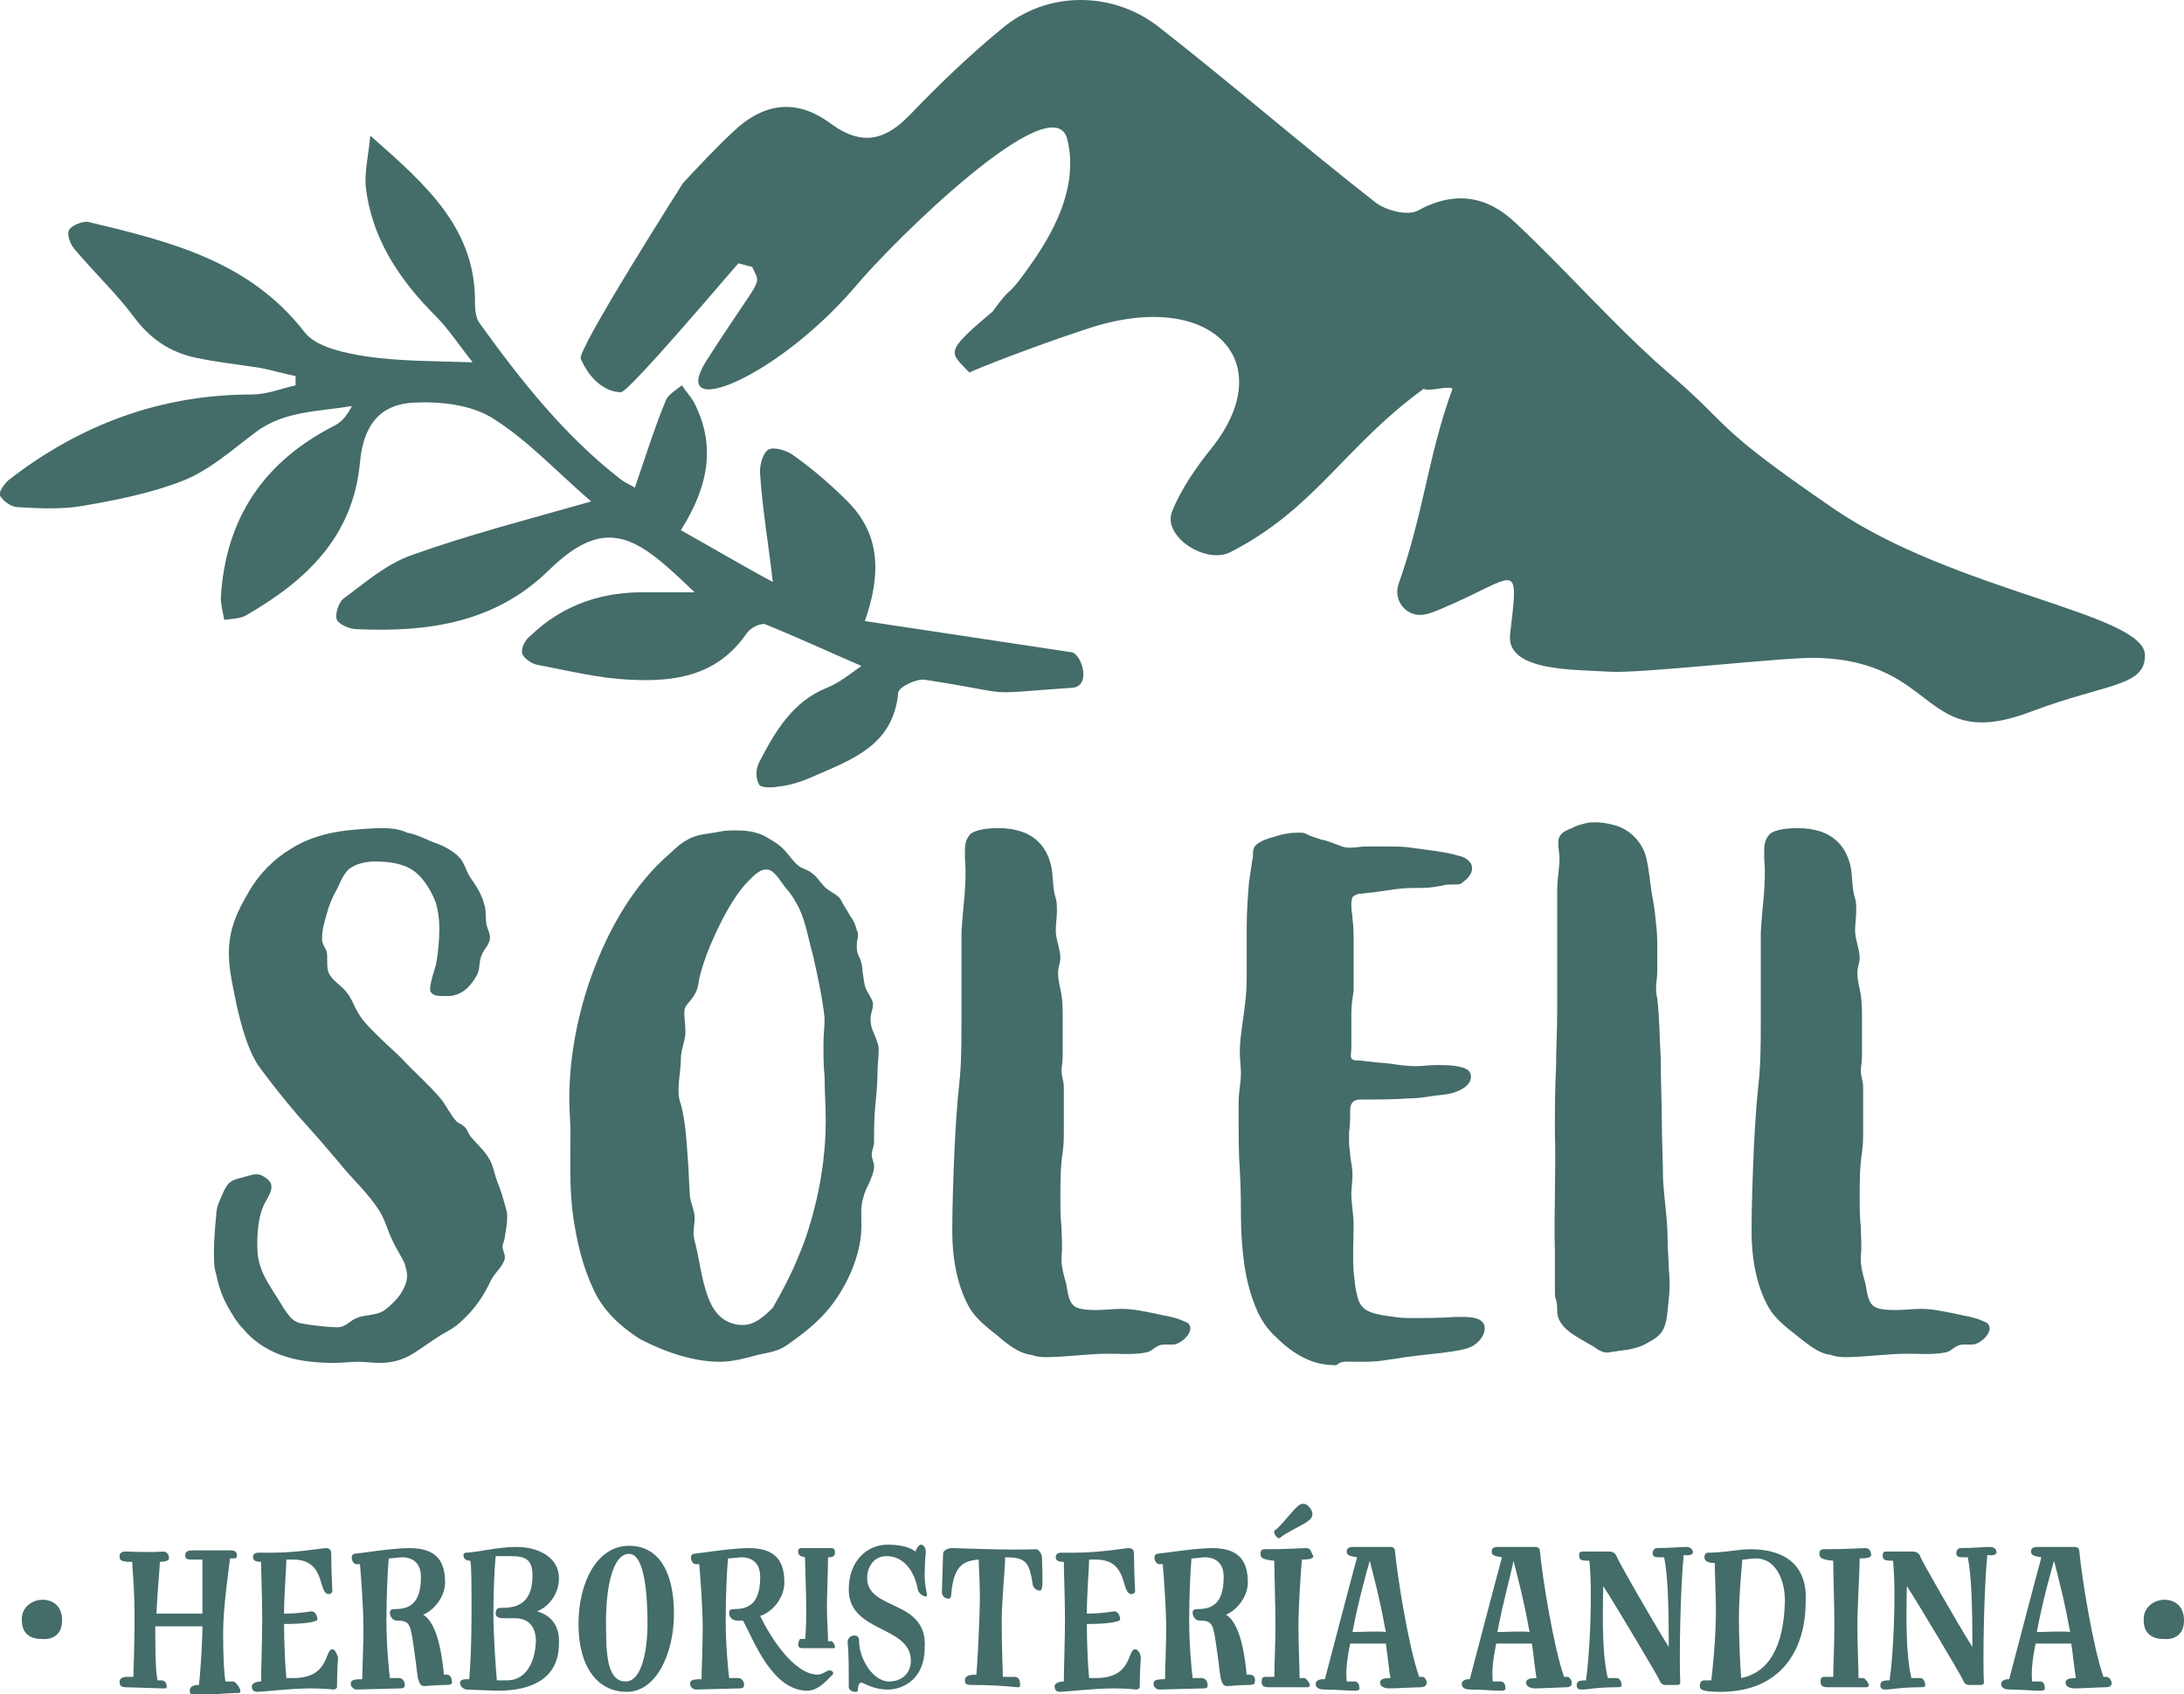 <?xml version="1.0" encoding="UTF-8"?> <!-- Generator: Adobe Illustrator 21.0.0, SVG Export Plug-In . SVG Version: 6.00 Build 0) --> <svg xmlns="http://www.w3.org/2000/svg" xmlns:xlink="http://www.w3.org/1999/xlink" id="Layer_1" x="0px" y="0px" viewBox="0 0 189.9 147.3" style="enable-background:new 0 0 189.9 147.3;" xml:space="preserve"> <style type="text/css"> .st0{clip-path:url(#SVGID_2_);fill:#446C68;} </style> <g> <defs> <rect id="SVGID_1_" width="189.9" height="147.3"></rect> </defs> <clipPath id="SVGID_2_"> <use xlink:href="#SVGID_1_" style="overflow:visible;"></use> </clipPath> <path class="st0" d="M93.1,56.7c0.9,0,1.9,3,0.1,3.1c-8.5,0.6-4.3,0.6-12.8-0.7c-0.7-0.1-2.2,0.6-2.3,1.1c-0.4,4.7-4.2,5.9-7.6,7.4 c-0.9,0.4-1.9,0.7-2.9,0.8c-0.5,0.1-1.5,0.1-1.6-0.2c-0.3-0.5-0.3-1.3,0-1.9c1.4-2.7,2.9-5.3,5.9-6.5c1-0.4,1.9-1.1,3-1.9 c-3-1.3-5.6-2.5-8.3-3.6c-0.4-0.2-1.4,0.3-1.7,0.8c-2.5,3.6-6.1,4.2-10,4c-2.8-0.1-5.5-0.8-8.2-1.3c-0.5-0.1-1.2-0.6-1.3-1 c-0.1-0.5,0.3-1.2,0.7-1.5c2.9-2.8,6.4-3.9,10.3-3.8c1.3,0,2.6,0,4,0c-4.8-4.6-7.5-7-12.7-1.9C43.1,54.1,37.3,55,31,54.7 c-0.6,0-1.5-0.4-1.7-0.8c-0.2-0.4,0.1-1.4,0.5-1.8c1.9-1.4,3.7-3,5.9-3.8c5-1.8,10.1-3.1,15.7-4.7c-3-2.6-5.5-5.3-8.5-7.2 c-1.9-1.2-4.5-1.5-6.8-1.4c-3,0.1-4.5,1.9-4.8,5.2c-0.6,6.5-4.7,10.3-9.9,13.3c-0.5,0.3-1.3,0.3-1.9,0.4c-0.1-0.6-0.3-1.3-0.3-1.9 C19.6,45,23,40.1,29.1,37c0.6-0.3,1.1-0.9,1.5-1.7c-2.9,0.5-5.9,0.4-8.4,2.3c-2,1.5-4,3.3-6.3,4.2c-2.8,1.1-5.9,1.7-8.8,2.2 c-1.8,0.3-3.7,0.2-5.5,0.1c-0.6,0-1.3-0.5-1.6-1c-0.2-0.2,0.4-1.1,0.8-1.4C7,36.9,14,34.3,21.9,34.3c1.3,0,2.5-0.5,3.8-0.8 c0-0.3,0-0.5,0-0.8c-1-0.2-2-0.5-3-0.7c-1.9-0.3-3.8-0.5-5.7-0.9c-2.3-0.5-4-1.7-5.4-3.6c-1.5-2-3.4-3.8-5-5.7 C6.1,21.3,5.8,20.4,6,20c0.2-0.4,1.2-0.8,1.7-0.7c7.1,1.7,14,3.4,18.8,9.6c1,1.3,3.5,1.8,5.4,2.1c2.8,0.4,5.7,0.4,9.2,0.5 c-1.2-1.5-2.1-2.9-3.2-4c-3.2-3.2-5.6-6.8-6.1-11.3c-0.1-1.2,0.2-2.5,0.4-4.4c4.9,4.3,9.2,8.1,9.1,14.6c0,0.6,0.1,1.3,0.4,1.7 c3.6,5,7.4,9.8,12.3,13.6c0.4,0.3,0.9,0.5,1.2,0.7c0.9-2.6,1.7-5.2,2.7-7.6c0.2-0.5,0.9-0.9,1.4-1.3c0.3,0.5,0.7,0.9,1,1.4 c2,3.8,1.3,7.4-1.1,11.2c2.7,1.5,5.2,3,8,4.5c-0.4-3.4-0.9-6.3-1.1-9.3c-0.1-0.7,0.2-1.9,0.7-2.2c0.5-0.3,1.7,0.1,2.2,0.5 c1.7,1.2,3.3,2.6,4.7,4c2.9,2.9,2.9,6.4,1.5,10.4"></path> <path class="st0" d="M186.5,56.9c-0.2-3.6-16.6-5.5-27.1-12.7c-10.5-7.2-8.7-6.9-14-11.5c-4.8-4.1-9-9-13.6-13.3 c-2.4-2.3-5.2-2.9-8.5-1.1c-0.9,0.5-2.8,0-3.7-0.7c-6.4-5-12.5-10.3-18.9-15.3c-4-3.1-9.7-3.1-13.6,0.2c-2.8,2.3-5.4,4.8-7.9,7.4 c-2.1,2.2-4.1,2.9-6.9,0.9c-2.9-2.2-5.8-2-8.6,0.7c-1.4,1.3-2.8,2.8-4.3,4.4c0,0-9.3,14.6-8.9,15.3c0.4,0.9,0.9,1.6,1.5,2.1 c0.6,0.5,1.3,0.8,2,0.8c0.7,0,9.9-10.9,10.2-11.2c0.5,0.1,0.7,0.2,1.2,0.3c0.8,1.8,1,0.4-4,8.2c-3.3,5.3,6.1,1.5,12.9-6.4 c3.5-4.2,17.3-17.7,18.5-12.9c1.2,4.8-2.1,9.4-3.6,11.5c-1.8,2.5-1.1,1-2.9,3.5c-4.3,3.6-3.7,3.5-2,5.3c0-0.1,5.6-2.3,10.2-3.8 c10.7-3.6,16.9,2.7,10.9,10.3c-1.3,1.6-2.7,3.6-3.5,5.6c-0.8,2.2,3,4.6,5.1,3.5c7.4-3.8,9.9-9.2,16.8-14.2c0.4,0.3,2.1-0.3,2.5,0 c-2.1,5.7-2.5,10.8-4.7,17c-0.5,1.5,0.8,3,2.4,2.6c0.5-0.1,0.9-0.3,1.4-0.5c6.6-2.8,6.7-4.5,5.9,2.3c-0.3,3.2,5.6,3,8.6,3.2 c2.6,0.2,15.4-1.3,18.1-1.2c10.8,0.3,9,8.4,18.8,4.6C183.2,59.4,186.6,59.7,186.5,56.9"></path> <path class="st0" d="M160.4,118c1.8,0,3.6-0.3,5.5-0.3c1,0,2.1,0.1,3.2-0.1c0.7-0.1,0.8-0.7,1.7-0.7c0.2,0,0.4,0,0.6,0 c0.2,0,0.3,0,0.5-0.1c0.5-0.2,1.1-0.8,1.1-1.3c0-0.2-0.1-0.5-0.5-0.6c-0.8-0.4-1.8-0.5-2.6-0.7c-1-0.2-1.9-0.4-2.9-0.4 c-0.7,0-1.4,0.1-2.1,0.1c-0.5,0-0.9,0-1.4-0.1c-1.1-0.2-1.1-1.2-1.3-2.2c-0.2-0.7-0.4-1.4-0.4-2.1c0-0.1,0-0.2,0-0.3 c0.1-0.8,0-1.7,0-2.5c-0.1-0.9-0.1-1.7-0.1-2.6c0-1.3,0-2.6,0.2-3.9c0.1-0.7,0.1-1.3,0.1-1.9c0-0.5,0-1,0-1.5c0-0.8,0-1.6,0-2.3 c0-0.5-0.2-0.9-0.2-1.4c0-0.4,0.1-0.6,0.1-1.3c0-1,0-2,0-3.1c0-0.8,0-1.5-0.1-2.2c-0.1-0.6-0.3-1.2-0.3-1.9c0-0.5,0.2-0.9,0.2-1.3 c0-0.8-0.4-1.6-0.4-2.4c0-0.6,0.1-1.1,0.1-1.7c0-0.4,0-0.8-0.1-1.1c-0.3-0.9-0.2-1.9-0.4-2.8c-0.2-0.9-0.6-1.6-1.1-2.1 c-0.8-0.8-2-1.2-3.5-1.2c-0.8,0-1.9,0.1-2.4,0.5c-0.4,0.4-0.5,0.9-0.5,1.4c0,0.3,0,0.5,0,0.8c0.2,2.1-0.2,4.3-0.3,6.4 c0,1.3,0,2.5,0,3.8c0,1.3,0,2.7,0,4c0,1.8,0,3.6-0.2,5.4c-0.2,1.8-0.3,3.6-0.4,5.5c-0.1,2.4-0.2,4.9-0.2,7.3c0,2.2,0.4,4.7,1.5,6.6 c0.5,0.9,1.5,1.7,2.4,2.4s1.9,1.6,3,1.7C159.4,117.9,159.9,118,160.4,118L160.4,118z M139.7,117.6c0.3,0,0.5-0.1,0.8-0.1 c0.4-0.1,0.9-0.1,1.3-0.2c0.4-0.1,0.8-0.2,1.2-0.4c0.7-0.4,1.4-0.7,1.7-1.5c0.3-0.7,0.3-1.7,0.4-2.4c0.1-0.9,0.1-1.8,0-2.7 c0-0.8-0.1-1.7-0.1-2.5c0-1.8-0.3-3.5-0.4-5.3c0-1.6-0.1-3.2-0.1-4.7c0-1.9-0.1-3.9-0.1-5.8c-0.1-1.7-0.1-3.5-0.3-5.2 c-0.1-0.3-0.1-0.7-0.1-1c0-0.4,0.1-0.8,0.1-1.3c0-0.8,0-1.7,0-2.5c0-0.9-0.1-1.7-0.2-2.6c-0.1-0.9-0.3-1.7-0.4-2.6 c-0.1-0.8-0.2-1.6-0.4-2.4c-0.4-1.3-1.5-2.4-2.9-2.7c-0.4-0.1-0.9-0.2-1.4-0.2c-0.4,0-0.7,0-1,0.1c-0.4,0.1-0.8,0.2-1.1,0.4 c-0.3,0.1-0.8,0.3-1,0.6c-0.2,0.2-0.2,0.5-0.2,0.8c0,0.4,0.1,0.9,0.1,1.2c0,0.9-0.2,1.8-0.2,2.8c0,1.6,0,3.1,0,4.7 c0,1.1,0,2.2,0,3.3c0,0.9,0,1.8,0,2.6c0,1.6-0.1,3.2-0.1,4.8c-0.1,1.9-0.1,3.7-0.1,5.6c0.1,3.5-0.1,7,0,10.5c0,0.3,0,0.5,0,0.8 c0,0.6,0,1.3,0,1.9c0,0.2,0,0.4,0,0.7c0,0.2,0,0.5,0.1,0.7c0.1,0.4,0.1,0.7,0.1,1c0,0.9,0.7,1.6,1.5,2.1c0.6,0.4,1.2,0.7,1.7,1 C138.6,117.1,139.2,117.6,139.7,117.6L139.7,117.6z M117.7,118.4c0.2,0,0.3,0,0.5,0c0.7,0,1.3,0,2-0.1c0.7-0.1,1.4-0.2,2-0.3 c1.4-0.2,2.8-0.3,4.1-0.5c0.6-0.1,1.3-0.2,1.8-0.5c0.5-0.3,1-0.9,1-1.5c0-0.9-1.1-1-1.9-1c-0.2,0-0.5,0-0.6,0 c-1.4,0.1-2.8,0.1-4.1,0.1c-0.7,0-1.3-0.1-2-0.2c-0.6-0.1-1.2-0.2-1.7-0.5c-0.5-0.3-0.7-0.8-0.8-1.3c-0.2-0.7-0.2-1.3-0.3-2 c-0.1-1.4,0-2.7,0-4.1c0-0.9-0.2-1.8-0.2-2.7c0-0.5,0.1-1.1,0.1-1.6c0-0.6-0.1-1.1-0.2-1.7c0-0.4-0.1-0.8-0.1-1.2 c0-0.3,0-0.5,0-0.8c0.1-0.7,0.1-1.3,0.1-2c0-0.6,0.3-0.9,0.9-0.9c1.4,0,2.8,0,4.2-0.1c0.7,0,1.4-0.1,2-0.2c0.6-0.1,1.3-0.1,1.9-0.3 c0.6-0.2,1.5-0.6,1.5-1.4c0-0.4-0.3-0.7-0.8-0.8c-0.7-0.2-1.5-0.2-2.2-0.2c-0.6,0-1.2,0.1-1.8,0.1c-0.7,0-1.4-0.1-2.1-0.2 c-0.6-0.1-1.3-0.1-1.9-0.2c-0.3,0-0.7-0.1-1-0.1c-0.2,0-0.5,0-0.6-0.2c-0.1-0.2,0-0.6,0-0.8c0-0.3,0-0.7,0-1c0-0.7,0-1.4,0-2.1 c0-0.7,0.1-1.3,0.2-2c0-0.7,0-1.5,0-2.2c0-0.6,0-1.3,0-1.9c0-0.7,0-1.4-0.1-2.1c0-0.4-0.1-0.7-0.1-1.1c0-0.3,0-0.6,0.1-0.8 c0.2-0.2,0.5-0.3,0.7-0.3c0.3,0,0.7-0.1,1-0.1c0.7-0.1,1.4-0.2,2.1-0.3c0.8-0.1,1.5-0.1,2.3-0.1c0.6,0,1.1-0.1,1.7-0.2 c0.3-0.1,0.7-0.1,1.1-0.1c0.3,0,0.5,0,0.7-0.2c0.4-0.3,0.8-0.7,0.8-1.2c0-0.6-0.6-1-1.2-1.1c-0.6-0.2-1.3-0.3-1.9-0.4 c-0.7-0.1-1.5-0.2-2.2-0.3c-0.6-0.1-1.3-0.1-1.9-0.1c-0.7,0-1.4,0-2.1,0c-0.4,0-0.8,0.1-1.3,0.1c-0.2,0-0.4,0-0.7-0.1 c-0.6-0.2-1.2-0.5-1.8-0.6c-0.3-0.1-0.6-0.2-0.9-0.3c-0.3-0.1-0.5-0.3-0.8-0.3c-0.2,0-0.3,0-0.5,0c-0.5,0-1,0.1-1.4,0.2 c-0.6,0.2-1.2,0.3-1.7,0.6c-0.2,0.1-0.5,0.3-0.6,0.6c-0.1,0.3,0,0.6-0.1,0.9c-0.1,0.7-0.2,1.3-0.3,2c-0.1,1.3-0.2,2.6-0.2,3.9 c0,1.5,0,3,0,4.5c0,1.4-0.2,2.7-0.4,4.1c-0.1,0.8-0.2,1.5-0.2,2.3c0,0.6,0.1,1.2,0.1,1.8c0,0.8-0.2,1.7-0.2,2.5c0,0.6,0,1.1,0,1.7 c0,1.4,0,2.8,0.1,4.2c0.1,1.5,0.1,3.6,0.1,4c0,1.4,0.1,2.9,0.3,4.3c0.2,1.3,0.5,2.5,1,3.7c0.4,1,1,1.9,1.8,2.6 c0.9,0.9,2,1.7,3.2,2.1c0.6,0.2,1.3,0.3,2,0.3C116.6,118.3,117.1,118.4,117.7,118.4L117.7,118.4z M90.9,118c1.8,0,3.6-0.3,5.5-0.3 c1,0,2.1,0.1,3.2-0.1c0.7-0.1,0.8-0.7,1.7-0.7c0.2,0,0.4,0,0.6,0c0.2,0,0.3,0,0.5-0.1c0.5-0.2,1.1-0.8,1.1-1.3 c0-0.2-0.1-0.5-0.5-0.6c-0.8-0.4-1.8-0.5-2.6-0.7c-1-0.2-1.9-0.4-2.9-0.4c-0.7,0-1.4,0.1-2.1,0.1c-0.5,0-0.9,0-1.4-0.1 c-1.1-0.2-1.1-1.2-1.3-2.2c-0.2-0.7-0.4-1.4-0.4-2.1c0-0.1,0-0.2,0-0.3c0.1-0.8,0-1.7,0-2.5c-0.1-0.9-0.1-1.7-0.1-2.6 c0-1.3,0-2.6,0.2-3.9c0.1-0.7,0.1-1.3,0.1-1.9c0-0.5,0-1,0-1.5c0-0.8,0-1.6,0-2.3c0-0.5-0.2-0.9-0.2-1.4c0-0.4,0.1-0.6,0.1-1.3 c0-1,0-2,0-3.1c0-0.8,0-1.5-0.1-2.2c-0.1-0.6-0.3-1.2-0.3-1.9c0-0.5,0.2-0.9,0.2-1.3c0-0.8-0.4-1.6-0.4-2.4c0-0.6,0.1-1.1,0.1-1.7 c0-0.4,0-0.8-0.1-1.1c-0.3-0.9-0.2-1.9-0.4-2.8c-0.2-0.9-0.6-1.6-1.1-2.1c-0.8-0.8-2-1.2-3.5-1.2c-0.8,0-1.9,0.1-2.4,0.5 c-0.4,0.4-0.5,0.9-0.5,1.4c0,0.3,0,0.5,0,0.8c0.2,2.1-0.2,4.3-0.3,6.4c0,1.3,0,2.5,0,3.8c0,1.3,0,2.7,0,4c0,1.8,0,3.6-0.2,5.4 c-0.2,1.8-0.3,3.6-0.4,5.5c-0.1,2.4-0.2,4.9-0.2,7.3c0,2.2,0.4,4.7,1.5,6.6c0.5,0.9,1.5,1.7,2.4,2.4c0.8,0.7,1.9,1.6,3,1.7 C89.9,117.9,90.4,118,90.9,118L90.9,118z M64.6,115.2c-0.2,0-0.5,0-0.8-0.1c-1.2-0.3-1.9-1.3-2.3-2.5c-0.5-1.4-0.7-3.1-1-4.3 c-0.1-0.4-0.2-0.8-0.2-1.1c0-0.3,0.1-0.9,0.1-1.3c0-0.6-0.3-1.2-0.4-1.8c-0.1-1.1-0.1-2.3-0.2-3.4c-0.1-1.5-0.2-3.2-0.6-4.7 C59,95.5,59,95.1,59,94.7c0-0.9,0.2-1.7,0.2-2.6c0-0.9,0.4-1.6,0.4-2.4c0-0.6-0.1-1.1-0.1-1.7c0-0.5,0.3-0.7,0.6-1.1 c0.5-0.6,0.6-1.1,0.7-1.8c0.3-1.3,0.8-2.6,1.4-3.9c0.7-1.5,1.5-3,2.5-4.2c0.5-0.5,1.2-1.4,1.9-1.4c0.3,0,0.5,0.1,0.8,0.4 c0.4,0.4,0.7,1,1.1,1.4c0.4,0.5,0.7,1,1,1.6c0.6,1.3,0.8,2.7,1.2,4.1c0.4,1.8,0.8,3.6,1,5.4c0,0.8-0.1,1.5-0.1,2.3 c0,0.9,0,1.9,0.1,2.8c0,1.3,0.1,2.5,0.1,3.8c0,2.4-0.3,4.7-0.8,6.9c-0.4,1.7-0.9,3.4-1.6,5c-0.6,1.5-1.4,3-2.2,4.4 C66.4,114.5,65.6,115.2,64.6,115.2L64.6,115.2z M62.6,118.4c1.1,0,2.2-0.3,3.3-0.6c0.9-0.2,1.8-0.3,2.6-0.9 c1.7-1.2,3.1-2.3,4.3-4.1c1.2-1.8,2.1-4.1,2.1-6.2c0-0.9-0.1-1.7,0.2-2.6c0.1-0.4,0.3-0.8,0.5-1.2c0.2-0.5,0.4-0.9,0.4-1.4 c0-0.4-0.2-0.6-0.2-1c0-0.4,0.2-0.7,0.2-1.1c0-1,0-2.1,0.1-3.1c0.1-1,0.2-2,0.2-3c0-0.6,0.1-1.3,0.1-1.9c0-0.2,0-0.4-0.1-0.6 c-0.2-0.8-0.6-1.2-0.6-2c0-0.1,0-0.1,0-0.2c0-0.4,0.2-0.7,0.2-1.1c0-0.1,0-0.2,0-0.2c-0.1-0.4-0.4-0.8-0.6-1.2 c-0.2-0.5-0.2-1-0.3-1.5c0-0.4-0.1-0.8-0.2-1.1c-0.2-0.4-0.3-0.6-0.3-1c0-0.1,0-0.2,0-0.3c0-0.3,0.1-0.5,0.1-0.8 c0-0.1,0-0.3-0.1-0.4c-0.1-0.5-0.3-0.9-0.6-1.3c-0.2-0.4-0.5-0.8-0.7-1.2c-0.3-0.7-1.1-0.8-1.6-1.4c-0.3-0.3-0.5-0.7-0.9-1 c-0.3-0.3-0.7-0.4-1.1-0.6c-0.6-0.4-1-1.1-1.5-1.6c-0.5-0.5-1.1-0.8-1.6-1.1c-0.8-0.4-1.6-0.5-2.5-0.5c-0.4,0-0.9,0-1.4,0.1 c-0.9,0.2-2,0.2-2.8,0.7c-0.8,0.4-1.4,1.1-2.1,1.7c-3,2.8-5.1,6.7-6.5,10.8c-1.1,3.3-1.7,6.7-1.7,10.1c0,1,0.1,2,0.1,2.8 c0,2.4-0.1,4.7,0.2,7.1c0.3,2.2,0.8,4.5,1.8,6.6c0.8,1.8,2.3,3.2,4,4.3C57.7,117.5,60.2,118.4,62.6,118.4L62.6,118.4z M33.1,118.5 c1,0,2-0.3,2.8-0.8c0.8-0.5,1.6-1.1,2.4-1.6c0.7-0.4,1.3-0.7,1.9-1.3c1.1-1,1.9-2.2,2.5-3.5c0.2-0.4,0.5-0.7,0.8-1.1 c0.2-0.3,0.4-0.6,0.4-0.9c0-0.3-0.2-0.6-0.2-0.9c0-0.3,0.2-0.6,0.2-0.9c0.1-0.6,0.2-1.1,0.2-1.6c0-0.3,0-0.5-0.1-0.8 c-0.2-0.7-0.4-1.5-0.7-2.2c-0.3-0.7-0.4-1.6-0.8-2.2c-0.4-0.7-1.1-1.3-1.6-1.9c-0.2-0.3-0.3-0.7-0.6-0.9c-0.2-0.2-0.4-0.2-0.6-0.4 c-0.5-0.5-0.9-1.4-1.4-2c-1.1-1.3-2.3-2.3-3.4-3.5c-0.6-0.6-1.2-1.1-1.8-1.7c-0.7-0.7-1.5-1.4-2-2.3c-0.4-0.7-0.6-1.4-1.2-2 c-0.5-0.5-1.3-1-1.4-1.7c-0.1-0.5,0-1.1-0.1-1.6C28.3,82.5,28,82,28,81.7c0-0.9,0.2-1.5,0.4-2.2c0.2-0.8,0.5-1.5,0.9-2.2 c0.3-0.6,0.5-1.2,1-1.7c0.6-0.5,1.5-0.7,2.4-0.7c0.8,0,1.6,0.1,2.2,0.3c0.7,0.2,1.3,0.6,1.8,1.2c0.5,0.6,0.9,1.3,1.2,2.1 c0.2,0.7,0.3,1.4,0.3,2.2c0,1.1-0.1,2.2-0.3,3.2c-0.1,0.4-0.5,1.5-0.5,2.1c0,0.1,0,0.2,0.1,0.3c0.2,0.3,0.7,0.3,1.2,0.3 c0.4,0,0.7,0,0.9-0.1c0.8-0.2,1.4-0.9,1.8-1.6c0.4-0.6,0.2-1.3,0.5-1.9c0.2-0.5,0.7-0.9,0.7-1.5c0-0.4-0.2-0.7-0.3-1.1 c-0.1-0.6,0-1.2-0.2-1.8c-0.2-0.8-0.7-1.6-1.2-2.3c-0.4-0.6-0.5-1.3-1-1.8c-0.6-0.6-1.4-1-2.3-1.3c-0.7-0.3-1.5-0.7-2.2-0.8 C34.8,72.1,34,72,33.3,72c-1,0-2.1,0.1-3.1,0.2c-1.8,0.2-3.5,0.7-4.9,1.6c-1.5,0.9-2.8,2.2-3.7,3.8c-1,1.7-1.7,3.2-1.7,5.3 c0,1.5,0.4,3.1,0.7,4.6c0.4,1.7,0.9,3.7,1.9,5.2c1.1,1.5,2.3,3,3.5,4.4c1.2,1.3,2.4,2.7,3.5,4c1.1,1.4,2.5,2.6,3.5,4.2 c0.5,0.8,0.7,1.7,1.1,2.5c0.3,0.7,0.8,1.4,1.1,2.1c0.1,0.4,0.2,0.7,0.2,1c0,0.5-0.2,1-0.5,1.5c-0.3,0.5-1.1,1.3-1.6,1.6 c-0.7,0.4-1.6,0.3-2.3,0.6c-0.7,0.3-0.9,0.8-1.7,0.8c-0.8,0-2.4-0.2-2.9-0.3c-0.9-0.1-1.2-0.6-1.7-1.3c-0.4-0.7-0.9-1.4-1.3-2.1 c-0.5-0.8-0.9-1.7-1-2.7c-0.1-1.4,0-3.5,0.8-4.7c0.2-0.4,0.4-0.7,0.4-1.1c0-0.3-0.1-0.5-0.5-0.8c-0.3-0.2-0.5-0.3-0.8-0.3 c-0.4,0-0.9,0.2-1.3,0.3c-0.9,0.2-1.2,0.4-1.6,1.3c-0.3,0.7-0.6,1.2-0.6,2c-0.1,1-0.2,2.1-0.2,3.2c0,0.6,0,1.3,0.2,1.9 c0.2,1,0.5,1.9,1,2.8c0.4,0.7,0.8,1.4,1.4,2c1,1.2,2.4,2,3.8,2.4c1.3,0.4,2.8,0.5,4.1,0.5c0.7,0,1.4-0.1,2-0.1 C31.7,118.4,32.4,118.5,33.1,118.5L33.1,118.5z"></path> <path class="st0" d="M177.1,141.9c0.5-2.7,1.3-5.5,1.5-6.2c0.2,0.8,0.9,3.4,1.3,5.7l0.1,0.5C179.5,141.8,177.8,141.9,177.1,141.9 M183.2,145.8h-0.3c-0.9-2.5-1.9-8.7-2.1-10.9c0-0.3-0.2-0.4-0.4-0.4c-1.1,0-2.9,0-3.2,0c-0.4,0-0.6,0.1-0.6,0.4 c0,0.3,0.2,0.4,0.9,0.5c-0.5,1.8-2.4,9.1-2.8,10.6h-0.1c-0.2,0-0.6,0.1-0.6,0.4c0,0.3,0.2,0.5,0.8,0.5c0.9,0,2,0.1,2.4,0.1 s0.6,0,0.6-0.2c0-0.3-0.1-0.6-0.4-0.6h-0.7c-0.1-0.7,0-1.9,0.3-3.3h3.1c0.2,1.4,0.3,2.5,0.4,3c-0.6,0-0.9,0.1-0.9,0.4 c0,0.3,0.3,0.5,0.8,0.5c0.5,0,2.3-0.1,2.7-0.1C184,146.7,183.5,145.8,183.2,145.8 M173.6,135c0-0.3-0.2-0.5-0.6-0.5 c-0.4,0-1.5,0.1-2.6,0.1c-0.1,0-0.3,0.2-0.3,0.4c0,0.3,0.1,0.4,0.6,0.4l0.4,0c0.3,1.5,0.4,3.8,0.4,7.8c-1.5-2.4-4.4-7.5-4.5-7.8 c-0.1-0.3-0.3-0.5-0.7-0.5l-2.3,0c-0.2,0-0.3,0.1-0.3,0.3c0,0.4,0.1,0.5,0.9,0.5c0.3,3,0,8.5-0.3,10.4c-0.6,0-0.8,0.1-0.8,0.4 c0,0.3,0.1,0.4,0.5,0.4c0.4,0,1.3-0.2,3-0.2c0.4,0,0.4-0.1,0.4-0.2c0-0.3-0.2-0.6-0.4-0.6h-0.8c-0.6-2.4-0.4-6.8-0.4-8 c1.1,1.7,4.5,7.4,4.9,8.2c0.1,0.3,0.3,0.4,0.5,0.4l1.1,0c0.1,0,0.2-0.1,0.2-0.2c-0.1-1.9,0-8.2,0.3-11.1 C173.4,135.3,173.6,135.1,173.6,135 M161.7,135.5c0.7,0,1-0.1,1-0.3c0-0.2-0.1-0.6-0.5-0.6c-0.4,0-1.6,0.1-3.6,0.1 c-0.3,0-0.4,0.1-0.4,0.4c0,0.3,0.1,0.5,1.2,0.6c0,0.9,0.1,3.9,0.1,5.6c0,1.6-0.1,3.8-0.1,4.5h-0.8c-0.2,0-0.3,0.1-0.3,0.4 c0,0.3,0.1,0.5,0.6,0.5s2,0,2.4,0c0.4,0,0.8,0,1,0c0.1,0,0.2-0.1,0.2-0.2c0-0.1-0.3-0.6-0.5-0.6h-0.4c0-0.8-0.1-3-0.1-4.5 C161.5,139.8,161.7,136.5,161.7,135.5 M151.4,145.9c-0.1-1-0.2-3.6-0.2-5.2c0-1.8,0.2-4,0.3-5.1c0.3,0,0.7-0.1,1.2-0.1 c1.6,0,2.5,1.7,2.5,3.7C155.1,143.2,153.8,145.4,151.4,145.9 M152.2,134.7c-1.1,0-2.2,0.3-3.7,0.3c-0.2,0-0.3,0.2-0.3,0.4 c0,0.4,0.5,0.5,0.9,0.5c0,0.8,0.1,2.9,0.1,4.1c0,2.6-0.3,5.2-0.4,6.1l-0.6,0c-0.3,0-0.4,0.2-0.4,0.5c0,0.3,0.2,0.5,1.8,0.5 c5.3,0,7.4-3.7,7.4-7.8C157.2,136.1,155.2,134.7,152.2,134.7 M147.2,135c0-0.3-0.2-0.5-0.6-0.5c-0.4,0-1.5,0.1-2.6,0.1 c-0.1,0-0.3,0.2-0.3,0.4c0,0.3,0.1,0.4,0.6,0.4l0.4,0c0.3,1.5,0.4,3.8,0.4,7.8c-1.5-2.4-4.4-7.5-4.5-7.8c-0.1-0.3-0.3-0.5-0.7-0.5 l-2.3,0c-0.2,0-0.3,0.1-0.3,0.3c0,0.4,0.1,0.5,0.9,0.5c0.3,3,0,8.5-0.3,10.4c-0.6,0-0.8,0.1-0.8,0.4c0,0.3,0.1,0.4,0.5,0.4 c0.4,0,1.3-0.2,3-0.2c0.4,0,0.4-0.1,0.4-0.2c0-0.3-0.2-0.6-0.4-0.6h-0.8c-0.6-2.4-0.4-6.8-0.4-8c1.1,1.7,4.5,7.4,4.9,8.2 c0.1,0.3,0.3,0.4,0.5,0.4l1.1,0c0.1,0,0.2-0.1,0.2-0.2c-0.1-1.9,0-8.2,0.3-11.1C147,135.3,147.2,135.1,147.2,135 M130.2,141.9 c0.5-2.7,1.3-5.5,1.4-6.2c0.2,0.8,0.9,3.4,1.3,5.7l0.1,0.5C132.5,141.8,130.8,141.9,130.2,141.9 M136.3,145.8H136 c-0.9-2.5-1.9-8.7-2.1-10.9c0-0.3-0.2-0.4-0.4-0.4c-1.1,0-2.9,0-3.2,0c-0.4,0-0.6,0.1-0.6,0.4c0,0.3,0.2,0.4,0.9,0.5 c-0.5,1.8-2.4,9.1-2.8,10.6h-0.1c-0.2,0-0.6,0.1-0.6,0.4c0,0.3,0.2,0.5,0.8,0.5c0.9,0,2,0.1,2.4,0.1s0.6,0,0.6-0.2 c0-0.3-0.1-0.6-0.4-0.6h-0.7c-0.1-0.7,0-1.9,0.3-3.3h3.1c0.2,1.4,0.3,2.5,0.4,3c-0.6,0-0.9,0.1-0.9,0.4c0,0.3,0.3,0.5,0.8,0.5 c0.5,0,2.4-0.1,2.7-0.1C137,146.7,136.6,145.8,136.3,145.8 M117.6,141.9c0.5-2.7,1.3-5.5,1.5-6.2c0.2,0.8,0.9,3.4,1.3,5.7l0.1,0.5 C119.9,141.8,118.2,141.9,117.6,141.9 M123.7,145.8h-0.3c-0.9-2.5-1.9-8.7-2.1-10.9c0-0.3-0.2-0.4-0.4-0.4c-1.1,0-2.9,0-3.2,0 c-0.4,0-0.6,0.1-0.6,0.4c0,0.3,0.2,0.4,0.9,0.5c-0.5,1.8-2.4,9.1-2.8,10.6H115c-0.2,0-0.6,0.1-0.6,0.4c0,0.3,0.2,0.5,0.8,0.5 c0.9,0,2,0.1,2.4,0.1c0.4,0,0.6,0,0.6-0.2c0-0.3-0.1-0.6-0.4-0.6h-0.7c-0.1-0.7,0-1.9,0.3-3.3h3.1c0.2,1.4,0.3,2.5,0.4,3 c-0.6,0-0.9,0.1-0.9,0.4c0,0.3,0.3,0.5,0.8,0.5c0.5,0,2.4-0.1,2.7-0.1C124.4,146.7,124,145.8,123.7,145.8 M113.6,134.6 c-0.4,0-1.6,0.1-3.6,0.1c-0.3,0-0.4,0.1-0.4,0.4c0,0.3,0.1,0.5,1.2,0.6c0,0.9,0.1,3.9,0.1,5.6c0,1.6-0.1,3.8-0.1,4.5H110 c-0.2,0-0.3,0.1-0.3,0.4c0,0.3,0.1,0.5,0.6,0.5c0.5,0,2,0,2.4,0c0.4,0,0.8,0,1,0c0.1,0,0.2-0.1,0.2-0.2c0-0.1-0.3-0.6-0.5-0.6h-0.4 c0-0.8-0.1-3-0.1-4.5c0-1.5,0.2-4.8,0.3-5.8c0.7,0,1-0.1,1-0.3C114,135,114,134.6,113.6,134.6 M111.3,133.7 c0.6-0.5,2.2-1.2,2.5-1.5c0.4-0.3,0.4-0.7,0.1-1.1c-0.3-0.4-0.7-0.5-1.1-0.1c-0.4,0.3-1.4,1.7-2,2.1 C110.7,133.3,111.1,133.9,111.3,133.7 M108.6,145.6h-0.2c-0.1-0.9-0.4-4.4-1.8-5.2c1.1-0.5,1.9-1.7,1.9-2.8c0-1.7-0.6-3-3.1-3 c-1.5,0-4.6,0.5-4.8,0.5c-0.4,0.1-0.2,0.9,0.2,0.9c0.1,0,0.2,0,0.3,0c0.1,1.2,0.3,3.7,0.3,5.6c0,1.6-0.1,3.6-0.1,4.4 c-0.8,0-1,0.1-1,0.4c0,0.3,0.3,0.5,0.5,0.5c0.3,0,3.4-0.1,3.8-0.1s0.4-0.1,0.4-0.3c0-0.3-0.2-0.6-0.5-0.6c-0.2,0-0.5,0-0.8,0 c-0.1-0.8-0.3-2.9-0.3-5c0-2,0.1-4.4,0.2-5.4c0.3,0,0.9-0.1,1.2-0.1c0.5,0,1.6,0.2,1.6,1.7c0,2.1-0.8,2.8-2.2,2.8 c-0.4,0-0.5,0.1-0.5,0.3c0,0.3,0.2,0.7,0.6,0.7c1.2,0,1.2,0.4,1.5,2.5c0.2,1.3,0.3,2.6,0.4,2.7c0.1,0.4,0.3,0.5,0.5,0.5 c0.3,0,1-0.1,1.9-0.1c0.4,0,0.5-0.1,0.5-0.2C109.2,145.8,109,145.6,108.6,145.6 M98.7,143.4c-0.7,0-0.2,2.5-3.4,2.5h-0.6 c-0.1-0.9-0.2-3.1-0.2-4.7c1.9,0,2.9-0.2,2.9-0.4c0-0.3-0.2-0.7-0.5-0.7c-0.1,0-1.1,0.2-2.4,0.2c0-1.7,0.2-4,0.2-4.7 c0.3,0,0.4,0,0.6,0c2.9,0,2.1,3,3.1,3c0.2,0,0.3-0.2,0.3-0.2c0-0.1-0.1-1.9-0.1-3.3c0-0.4-0.2-0.5-0.5-0.5c-0.2,0-2.5,0.4-4.6,0.4 c-0.8,0-1.1,0-1.2,0c-0.3,0-0.5,0.1-0.5,0.4c0,0.2,0.1,0.4,0.7,0.4c0,0.8,0.1,3.2,0.1,5c0,1.7-0.1,4.5-0.1,5.4 c-0.5,0-0.8,0.2-0.8,0.4c0,0.3,0.1,0.5,0.5,0.5c0.4,0,2.9-0.3,4.6-0.3c1.4,0,1.9,0.1,2,0.1c0.1,0,0.3-0.1,0.3-0.2 c0-0.1,0-1.4,0.1-2.6C99.1,143.6,98.9,143.4,98.7,143.4 M90.6,135.4c0-0.3-0.3-0.7-0.5-0.7c-2.5,0.1-6.8-0.1-7.3-0.1 c-0.4,0-0.8,0.2-0.8,0.5s-0.1,3.1-0.1,3.3c0,0.5,0.4,0.6,0.6,0.6c0.1,0,0.2-0.1,0.2-0.3c0.2-2.4,0.9-3,2.4-3.1 c0,0.5,0.1,1.9,0.1,3.3c0,1.4-0.2,5.7-0.3,6.7c-0.8,0-1,0.2-1,0.5c0,0.3,0.1,0.4,0.6,0.4c2.4,0,3.8,0.2,4,0.2c0.1,0,0.2,0,0.2-0.2 c0-0.4-0.1-0.7-0.5-0.7c-0.2,0-0.7,0-1,0c0-0.6-0.1-2.1-0.1-5c0-1.5,0.3-4.6,0.3-5.4c1.8,0,2.1,0.4,2.4,2.4 c0.1,0.4,0.5,0.5,0.6,0.5c0.1,0,0.2-0.1,0.2-0.3C90.7,138,90.6,135.6,90.6,135.4 M75.4,137.2c0-1,0.6-1.9,1.7-1.9 c1.4,0,2.4,1.2,2.7,2.9c0.1,0.4,0.5,0.6,0.7,0.6c0.1,0,0.1,0,0.1-0.2c0-0.1-0.2-0.7-0.2-1.6c0-1.2,0.1-2,0.1-2.1 c0-0.3-0.2-0.6-0.4-0.6c-0.2,0-0.4,0.3-0.5,0.6c-0.5-0.4-1.4-0.6-2.4-0.6c-1.9,0-3.4,1.5-3.4,3.9c0,3.8,5.4,3.1,5.4,6.2 c0,1.1-0.8,1.8-1.9,1.8c-1.4,0-2.6-2-2.6-3.5c0-0.3-0.1-0.5-0.4-0.5c-0.3,0-0.6,0.2-0.6,0.6c0.1,0.8,0.1,2.4,0.1,3.9 c0,0.2,0.3,0.4,0.5,0.4c0.2,0,0.3,0,0.3-0.2c0-0.4,0.1-0.6,0.3-0.6c0.2,0,1,0.6,2.3,0.6c1.3,0,3.2-0.9,3.2-3.6 C80.7,139,75.4,140.1,75.4,137.2 M72.3,142.7h-0.3c0-0.7-0.1-1.9-0.1-2.9c0-1,0.1-3.5,0.1-4.4c0.4,0,0.6-0.1,0.6-0.4 c0-0.1,0-0.4-0.3-0.4c-0.3,0-1.3,0-2.6,0c-0.2,0-0.3,0.1-0.3,0.2c0,0.4,0.1,0.5,0.6,0.6c0,0.8,0.1,3.1,0.1,4.2c0,1,0,2.2-0.1,2.9 h-0.4c-0.1,0-0.2,0.3-0.2,0.5c0,0.2,0.1,0.3,0.4,0.3l1.8,0c0.3,0,0.8,0,0.9,0c0.1,0,0.1,0,0.1-0.1C72.6,143,72.4,142.7,72.3,142.7 M71.9,145.3c-0.2,0.1-0.5,0.3-0.8,0.3c-2.1,0-4.2-3.4-5-5.1c1.2-0.4,2.1-1.7,2.1-2.9c0-1.7-0.6-3-3.1-3c-1.5,0-4.6,0.5-4.8,0.5 c-0.4,0.1-0.2,0.9,0.2,0.9c0.1,0,0.2,0,0.3,0c0.1,1.2,0.3,3.7,0.3,5.6c0,1.6-0.1,3.6-0.1,4.4c-0.8,0-1,0.1-1,0.4 c0,0.3,0.3,0.5,0.5,0.5c0.3,0,3.4-0.1,3.8-0.1c0.3,0,0.4-0.1,0.4-0.3c0-0.3-0.2-0.6-0.5-0.6c-0.2,0-0.5,0-0.8,0 c-0.1-0.8-0.3-2.9-0.3-5c0-2,0.1-4.4,0.2-5.4c0.3,0,0.9-0.1,1.2-0.1c0.5,0,1.6,0.2,1.6,1.7c0,2.1-0.8,2.8-2.2,2.8 c-0.4,0-0.5,0.1-0.5,0.3c0,0.3,0.1,0.6,0.6,0.7c0.2,0,0.4,0,0.6,0c0.9,1.6,2.5,6.1,5.6,6.1c0.9,0,1.6-0.8,2.1-1.3 C72.7,145.4,72.2,145.1,71.9,145.3 M54.7,135.1c1.4,0,1.6,3.8,1.6,6.1s-0.5,5-1.9,5c-1.4,0-1.7-1.8-1.7-4.4 C52.6,138.3,53.2,135.1,54.7,135.1 M54.7,134.4c-2.8,0-4.4,3.2-4.4,6.8c0,3.8,1.7,5.9,4.2,5.9c2.6,0,4.1-3.4,4.1-6.8 C58.6,136.7,57.3,134.4,54.7,134.4 M44.1,146.1c-0.3,0-0.5,0-0.9,0c-0.1-1.1-0.3-4.1-0.3-5.8c0-1.8,0.1-4.1,0.2-5 c0.3,0,0.7,0,1.4,0c1.3,0,1.8,0.4,1.8,1.7c0,2.7-1.7,2.8-2.8,2.8c-0.3,0-0.4,0.2-0.4,0.5c0,0.3,0.3,0.4,0.7,0.4c0.1,0,0.7,0,1,0 c1.2,0,1.8,0.8,1.8,2C46.5,144.9,45.5,146.1,44.1,146.1 M46.7,140.1c0.8-0.3,1.9-1.3,1.9-2.9c0-1.8-1.8-2.7-3.7-2.7 c-1.7,0-3.5,0.5-4.4,0.5c-0.1,0-0.2,0.1-0.2,0.2c0,0.4,0.3,0.5,0.6,0.5c0.1,0.6,0.1,2.1,0.1,4.6c0,2.6-0.1,4.7-0.2,5.7 c-0.4,0-0.8,0-0.8,0.3c0,0.4,0.4,0.6,0.6,0.6c0.2,0,2.2,0.1,2.7,0.1c3,0,5.3-1.1,5.3-4.1C48.7,140.9,47.4,140.3,46.7,140.1 M38.8,145.6h-0.2c-0.1-0.9-0.4-4.4-1.8-5.2c1.1-0.5,1.9-1.7,1.9-2.8c0-1.7-0.6-3-3.1-3c-1.5,0-4.6,0.5-4.8,0.5 c-0.4,0.1-0.2,0.9,0.2,0.9c0.1,0,0.2,0,0.3,0c0.1,1.2,0.3,3.7,0.3,5.6c0,1.6-0.1,3.6-0.1,4.4c-0.8,0-1,0.1-1,0.4 c0,0.3,0.3,0.5,0.5,0.5c0.3,0,3.4-0.1,3.8-0.1c0.3,0,0.4-0.1,0.4-0.3c0-0.3-0.2-0.6-0.5-0.6c-0.2,0-0.5,0-0.8,0 c-0.1-0.8-0.3-2.9-0.3-5c0-2,0.1-4.4,0.2-5.4c0.3,0,0.9-0.1,1.2-0.1c0.5,0,1.6,0.2,1.6,1.7c0,2.1-0.8,2.8-2.2,2.8 c-0.4,0-0.5,0.1-0.5,0.3c0,0.3,0.2,0.7,0.6,0.7c1.2,0,1.2,0.4,1.5,2.5c0.2,1.3,0.3,2.6,0.4,2.7c0.1,0.4,0.3,0.5,0.5,0.5 s1-0.1,1.9-0.1c0.4,0,0.5-0.1,0.5-0.2C39.3,145.8,39.1,145.6,38.8,145.6 M28.9,143.4c-0.7,0-0.2,2.5-3.4,2.5h-0.6 c-0.1-0.9-0.2-3.1-0.2-4.7c1.9,0,2.9-0.2,2.9-0.4c0-0.3-0.2-0.7-0.5-0.7c-0.1,0-1.1,0.2-2.4,0.2c0-1.7,0.2-4,0.2-4.7 c0.3,0,0.4,0,0.6,0c2.9,0,2.1,3,3.1,3c0.2,0,0.3-0.2,0.3-0.2c0-0.1-0.1-1.9-0.1-3.3c0-0.4-0.2-0.5-0.5-0.5c-0.2,0-2.5,0.4-4.6,0.4 c-0.8,0-1.1,0-1.2,0c-0.3,0-0.5,0.1-0.5,0.4c0,0.2,0.1,0.4,0.7,0.4c0,0.8,0.1,3.2,0.1,5c0,1.7-0.1,4.5-0.1,5.4 c-0.5,0-0.8,0.2-0.8,0.4c0,0.3,0.1,0.5,0.5,0.5c0.4,0,2.9-0.3,4.6-0.3c1.4,0,1.9,0.1,2,0.1c0.1,0,0.3-0.1,0.3-0.2 c0-0.1,0-1.4,0.1-2.6C29.2,143.6,29.1,143.4,28.9,143.4 M20.3,146.2c-0.1,0-0.5,0-0.7,0c-0.1-0.6-0.2-2-0.2-4.2 c0-2.3,0.5-5.6,0.6-6.5h0.4c0.1,0,0.2-0.1,0.2-0.2c0-0.3-0.1-0.5-0.5-0.5h-3.4c-0.3,0-0.6,0.1-0.6,0.4c0,0.3,0.1,0.4,0.6,0.4 c0.3,0,0.6,0,0.9,0c0,0.8,0,3.3,0,4.7c-0.8,0-3.2,0-4,0c0.1-2.1,0.3-4,0.3-4.5c0.4,0,0.8-0.1,0.8-0.3c0-0.2-0.1-0.6-0.5-0.6 c-1.4,0.1-2.9,0-3.2,0c-0.4,0-0.6,0.1-0.6,0.4c0,0.3,0,0.5,1.1,0.5c0,0.7,0.2,2.1,0.2,4.8c0,2.6-0.1,4.6-0.1,5.2h-0.6 c-0.4,0-0.6,0.2-0.6,0.4s0,0.5,0.5,0.5c0.5,0,2.9,0.1,3.2,0.1s0.4,0,0.4-0.1c0-0.3-0.1-0.6-0.5-0.6c-0.1,0-0.2,0-0.3,0 c-0.1-0.5-0.2-1.3-0.2-4v-0.7c0.9,0,3.3,0,4.1,0c0,1.5-0.2,4.3-0.3,5.1c-0.6,0-0.8,0.2-0.8,0.5c0,0.4,0.3,0.4,0.5,0.4 c0.3,0,3.1-0.2,3.5-0.2s0.4,0,0.4-0.2S20.5,146.2,20.3,146.2"></path> <path class="st0" d="M188.4,139.1c0.9,0.1,1.5,0.7,1.5,1.8c0,1.2-0.8,1.7-1.8,1.6c-1,0-1.7-0.5-1.7-1.6 C186.3,139.9,187.2,139,188.4,139.1"></path> <path class="st0" d="M3.9,139.1c0.9,0.1,1.5,0.7,1.5,1.8c0,1.2-0.8,1.7-1.8,1.6c-1,0-1.7-0.5-1.7-1.6C1.8,139.9,2.7,139,3.9,139.1"></path> </g> </svg> 
